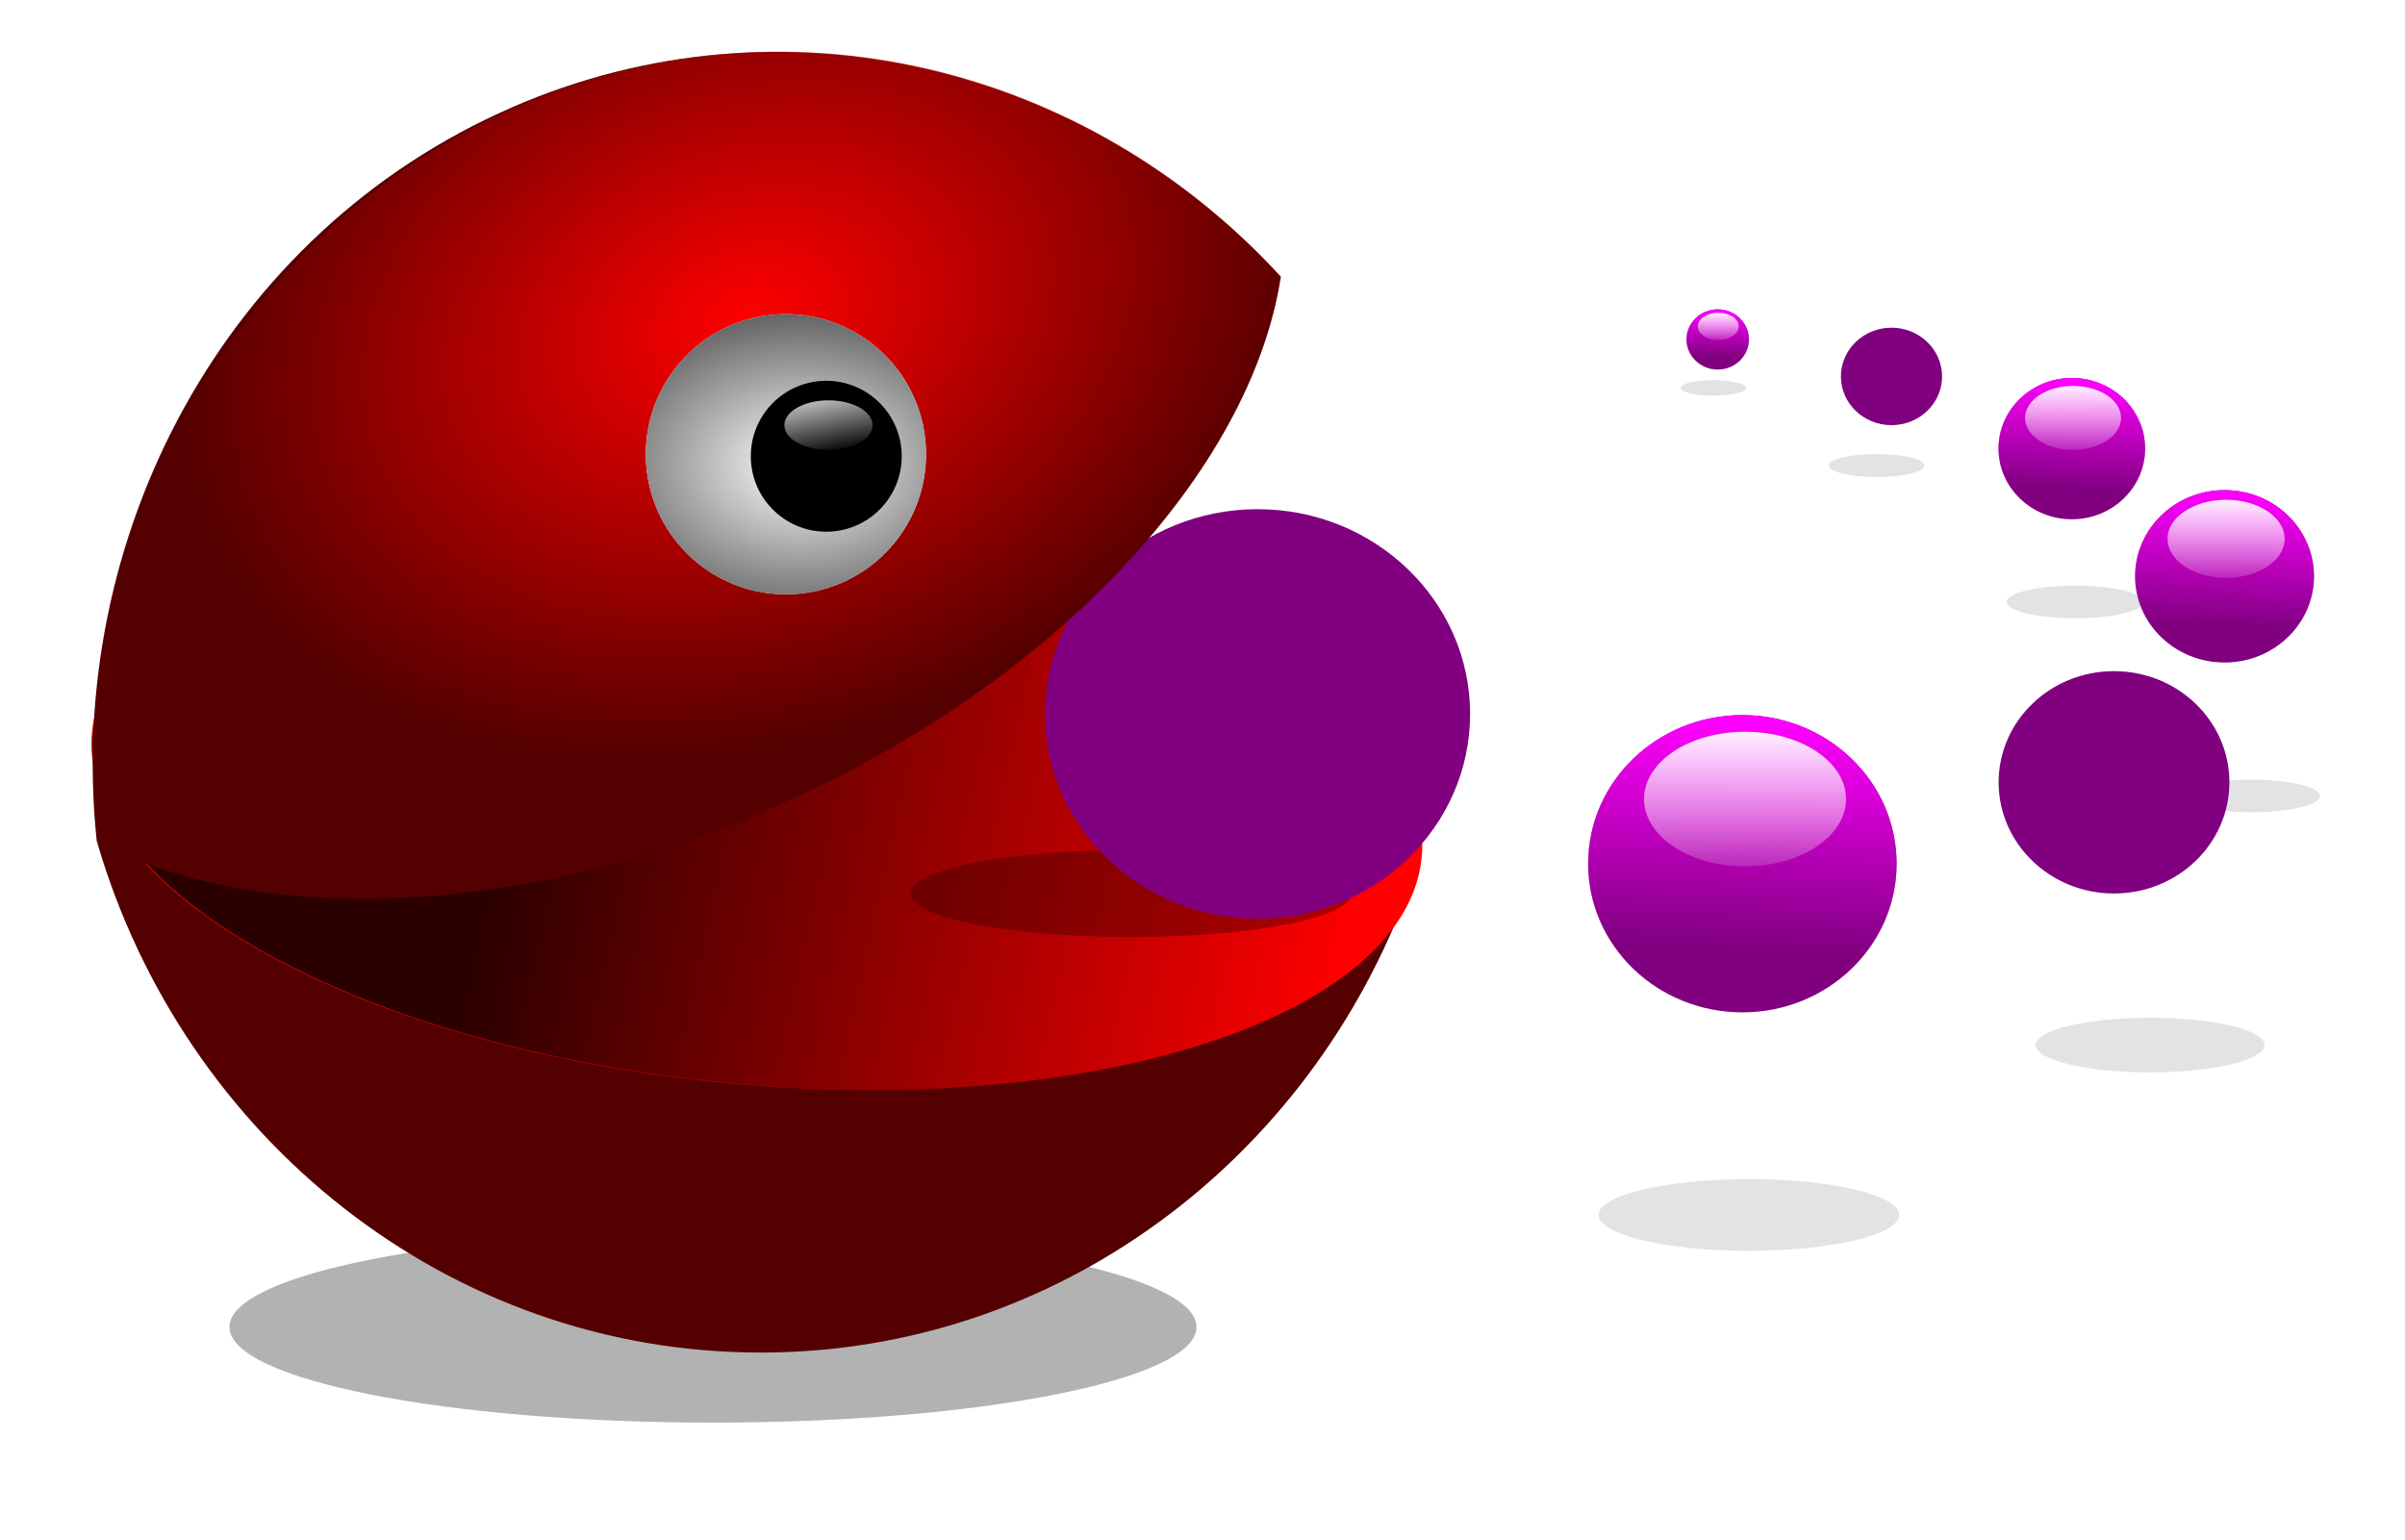 <?xml version="1.0" encoding="UTF-8" standalone="no"?>
<!-- Created with Inkscape (http://www.inkscape.org/) -->
<svg xmlns:rdf="http://www.w3.org/1999/02/22-rdf-syntax-ns#" xmlns="http://www.w3.org/2000/svg" xmlns:cc="http://creativecommons.org/ns#" xmlns:xlink="http://www.w3.org/1999/xlink" xmlns:dc="http://purl.org/dc/elements/1.1/" xmlns:svg="http://www.w3.org/2000/svg" xmlns:inkscape="http://www.inkscape.org/namespaces/inkscape" xmlns:sodipodi="http://sodipodi.sourceforge.net/DTD/sodipodi-0.dtd" xmlns:ns1="http://sozi.baierouge.fr" id="svg5559" viewBox="0 0 1062.9 680.76" version="1.1" inkscape:version="0.91 r13725">
  <defs id="defs3">
    <filter id="filter5158" height="1.808" width="1.311" color-interpolation-filters="sRGB" y="-.404" x="-.155">
      <feGaussianBlur id="feGaussianBlur5160" stdDeviation="3.017"/>
    </filter>
    <linearGradient id="linearGradient5076" y2="202.62" xlink:href="#linearGradient4461" gradientUnits="userSpaceOnUse" x2="599.66" y1="165.86" x1="601.46"/>
    <linearGradient id="linearGradient4461">
      <stop id="stop4463" style="stop-color:#ff00ff" offset="0"/>
      <stop id="stop4465" style="stop-color:#ff00ff;stop-opacity:0" offset="1"/>
    </linearGradient>
    <linearGradient id="linearGradient5078" y2="222.37" xlink:href="#linearGradient4471" gradientUnits="userSpaceOnUse" x2="600.16" y1="161.01" x1="600.16"/>
    <linearGradient id="linearGradient4471">
      <stop id="stop4473" style="stop-color:#ffffff" offset="0"/>
      <stop id="stop4475" style="stop-color:#ffffff;stop-opacity:0" offset="1"/>
    </linearGradient>
    <filter id="filter5021" height="1.389" width="1.149" color-interpolation-filters="sRGB" y="-.194" x="-.075">
      <feGaussianBlur id="feGaussianBlur5023" stdDeviation="1.452"/>
    </filter>
    <linearGradient id="linearGradient4453" y2="188.89" gradientUnits="userSpaceOnUse" x2="688.74" y1="123.26" x1="518.19">
      <stop id="stop4449" style="stop-color:#2b0000" offset="0"/>
      <stop id="stop4451" style="stop-color:#2b0000;stop-opacity:0" offset="1"/>
    </linearGradient>
    <radialGradient id="radialGradient4369" xlink:href="#linearGradient4363" gradientUnits="userSpaceOnUse" cy="121.17" cx="556.96" gradientTransform="matrix(.894 -.283 .193 .654 33.08 199.4)" r="88.514"/>
    <linearGradient id="linearGradient4363">
      <stop id="stop4365" style="stop-color:#ff0000" offset="0"/>
      <stop id="stop4367" style="stop-color:#ff0000;stop-opacity:0" offset="1"/>
    </linearGradient>
    <radialGradient id="radialGradient5202" gradientUnits="userSpaceOnUse" cy="168.67" cx="537.72" gradientTransform="matrix(1.96 .025 -.018 1.426 -513.18 -85.176)" r="15.212">
      <stop id="stop5178" style="stop-color:#ffffff" offset="0"/>
      <stop id="stop5180" style="stop-color:#333333" offset="1"/>
    </radialGradient>
    <linearGradient id="linearGradient5204" y2="183.19" gradientUnits="userSpaceOnUse" x2="544.32" y1="141.41" x1="529.88">
      <stop id="stop5033" style="stop-color:#f9f9f9" offset="0"/>
      <stop id="stop5035" style="stop-color:#f9f9f9;stop-opacity:0" offset="1"/>
    </linearGradient>
  </defs>
  <g id="layer1" transform="translate(-22.201 -26.951)">
    <g id="g5258" transform="matrix(3.075 0 0 3.075 -1352 -203.96)">
      <g id="g5206">
        <path id="path5170" style="opacity:0.33;filter:url(#filter5158);fill:#000000" d="m640.9 200.82c0 4.95-10.434 8.964-23.305 8.964s-23.305-4.013-23.305-8.964c0-4.95 10.434-8.964 23.305-8.964s23.305 4.013 23.305 8.964z" transform="matrix(.296 0 0 .184 533.8 105.06)"/>
        <path id="path5168" style="opacity:0.33;filter:url(#filter5158);fill:#000000" d="m640.9 200.82c0 4.95-10.434 8.964-23.305 8.964s-23.305-4.013-23.305-8.964c0-4.95 10.434-8.964 23.305-8.964s23.305 4.013 23.305 8.964z" transform="matrix(.422 0 0 .262 484.51 109)"/>
        <path id="path5166" style="opacity:0.33;filter:url(#filter5158);fill:#000000" d="m640.9 200.82c0 4.95-10.434 8.964-23.305 8.964s-23.305-4.013-23.305-8.964c0-4.95 10.434-8.964 23.305-8.964s23.305 4.013 23.305 8.964z" transform="matrix(.422 0 0 .262 509.86 136.89)"/>
        <path id="path5116" style="opacity:.55;filter:url(#filter5158);fill:#000000" d="m640.9 200.82c0 4.95-10.434 8.964-23.305 8.964s-23.305-4.013-23.305-8.964c0-4.95 10.434-8.964 23.305-8.964s23.305 4.013 23.305 8.964z" transform="matrix(2.982 0 0 1.533 -1292.3 -42.019)"/>
        <g id="g5068" transform="matrix(.421 0 0 .421 502.38 83.115)">
          <path id="path5070" style="fill:#800080" d="m622.07 188.72c0 13.119-11.036 23.753-24.65 23.753s-24.65-10.635-24.65-23.753c0-13.119 11.036-23.753 24.65-23.753s24.65 10.635 24.65 23.753z" transform="matrix(1.239 0 0 1.239 -112.56 -56.11)"/>
          <path id="path5072" style="fill:url(#linearGradient5076)" d="m622.07 188.72c0 13.119-11.036 23.753-24.65 23.753s-24.65-10.635-24.65-23.753c0-13.119 11.036-23.753 24.65-23.753s24.65 10.635 24.65 23.753z" transform="matrix(1.239 0 0 1.239 -112.56 -56.11)"/>
          <path id="path5074" style="fill:url(#linearGradient5078)" d="m622.07 188.72c0 13.119-11.036 23.753-24.65 23.753s-24.65-10.635-24.65-23.753c0-13.119 11.036-23.753 24.65-23.753s24.65 10.635 24.65 23.753z" transform="matrix(.811 0 0 .561 143.66 59.039)"/>
        </g>
        <path id="path4359" style="fill:#550000" d="m556.22 269.51c-44.944 0-82.939-30.873-95.345-73.281 16.978-20.442 51.784-34.469 91.959-34.469 44.303 0 82.055 17.058 96.594 40.969-14.226 39.036-50.588 66.781-93.208 66.781z"/>
        <path id="path4351" style="fill:#ff0000" d="m709.88 163.11c0 20.653-67.537 37.395-150.85 37.395-83.312 0-150.85-16.742-150.85-37.395s67.537-37.395 150.85-37.395c83.312 0 150.85 16.742 150.85 37.395z" transform="matrix(.634 .048 0 1.119 201.25 -20.059)"/>
        <path id="path4479" style="opacity:.55;filter:url(#filter5021);fill:#000000" d="m640.9 200.82c0 4.95-10.434 8.964-23.305 8.964s-23.305-4.013-23.305-8.964c0-4.95 10.434-8.964 23.305-8.964s23.305 4.013 23.305 8.964z" transform="matrix(1.36 0 0 .699 -230.47 63.147)"/>
        <path id="path4445" style="fill:url(#linearGradient4453)" d="m709.88 163.11c0 20.653-67.537 37.395-150.85 37.395-83.312 0-150.85-16.742-150.85-37.395s67.537-37.395 150.85-37.395c83.312 0 150.85 16.742 150.85 37.395z" transform="matrix(.635 .048 0 1.119 200.99 -20.059)"/>
        <g id="g5039">
          <path id="path4457" style="fill:#800080" d="m622.07 188.72c0 13.119-11.036 23.753-24.65 23.753s-24.65-10.635-24.65-23.753c0-13.119 11.036-23.753 24.65-23.753s24.65 10.635 24.65 23.753z" transform="matrix(1.239 0 0 1.239 -112.56 -56.11)"/>
          <path id="path4459" style="fill:url(#linearGradient5076)" d="m622.07 188.72c0 13.119-11.036 23.753-24.65 23.753s-24.65-10.635-24.65-23.753c0-13.119 11.036-23.753 24.65-23.753s24.65 10.635 24.65 23.753z" transform="matrix(1.239 0 0 1.239 -112.56 -56.11)"/>
          <path id="path4469" style="fill:url(#linearGradient5078)" d="m622.07 188.72c0 13.119-11.036 23.753-24.65 23.753s-24.65-10.635-24.65-23.753c0-13.119 11.036-23.753 24.65-23.753s24.65 10.635 24.65 23.753z" transform="matrix(.811 0 0 .561 143.66 59.039)"/>
        </g>
        <path id="path4349" style="fill:#550000" d="m520.43 90.549c-41.149 17.938-64.278 61.541-59.622 105.56 23.264 12.053 60.429 11.082 97.212-4.953 40.562-17.682 68.685-48.463 72.967-76.29-27.77-30.288-71.54-41.332-110.56-24.321z"/>
        <path id="path4361" style="fill:url(#radialGradient4369)" d="m520.99 90.512c-40.933 17.924-63.93 61.519-59.283 105.54 23.149 12.061 60.123 11.101 96.713-4.921 40.349-17.669 68.319-48.44 72.569-76.266-27.63-30.297-71.18-41.355-110-24.358z"/>
        <path id="path4375" style="fill:url(#radialGradient4369)" d="m520.99 90.512c-40.933 17.924-63.93 61.519-59.283 105.54 23.149 12.061 60.123 11.101 96.713-4.921 40.349-17.669 68.319-48.44 72.569-76.266-27.63-30.297-71.18-41.355-110-24.358z"/>
        <g id="g5044" transform="matrix(.726 0 0 .726 241.65 70.224)">
          <path id="path5046" style="fill:#800080" d="m622.07 188.72c0 13.119-11.036 23.753-24.65 23.753s-24.65-10.635-24.65-23.753c0-13.119 11.036-23.753 24.65-23.753s24.65 10.635 24.65 23.753z" transform="matrix(1.239 0 0 1.239 -112.56 -56.11)"/>
          <path id="path5048" style="fill:url(#linearGradient5076)" d="m622.07 188.72c0 13.119-11.036 23.753-24.65 23.753s-24.65-10.635-24.65-23.753c0-13.119 11.036-23.753 24.65-23.753s24.65 10.635 24.65 23.753z" transform="matrix(1.239 0 0 1.239 -112.56 -56.11)"/>
          <path id="path5050" style="fill:url(#linearGradient5078)" d="m622.07 188.72c0 13.119-11.036 23.753-24.65 23.753s-24.65-10.635-24.65-23.753c0-13.119 11.036-23.753 24.65-23.753s24.65 10.635 24.65 23.753z" transform="matrix(.811 0 0 .561 143.66 59.039)"/>
        </g>
        <g id="g5056" transform="matrix(.543 0 0 .543 409.92 91.045)">
          <path id="path5058" style="fill:#800080" d="m622.07 188.72c0 13.119-11.036 23.753-24.65 23.753s-24.65-10.635-24.65-23.753c0-13.119 11.036-23.753 24.65-23.753s24.65 10.635 24.65 23.753z" transform="matrix(1.239 0 0 1.239 -112.56 -56.11)"/>
          <path id="path5060" style="fill:url(#linearGradient5076)" d="m622.07 188.72c0 13.119-11.036 23.753-24.65 23.753s-24.65-10.635-24.65-23.753c0-13.119 11.036-23.753 24.65-23.753s24.65 10.635 24.65 23.753z" transform="matrix(1.239 0 0 1.239 -112.56 -56.11)"/>
          <path id="path5062" style="fill:url(#linearGradient5078)" d="m622.07 188.72c0 13.119-11.036 23.753-24.65 23.753s-24.65-10.635-24.65-23.753c0-13.119 11.036-23.753 24.65-23.753s24.65 10.635 24.65 23.753z" transform="matrix(.811 0 0 .561 143.66 59.039)"/>
        </g>
        <g id="g5080" transform="matrix(.345 0 0 .345 528.13 78.27)">
          <path id="path5082" style="fill:#800080" d="m622.07 188.72c0 13.119-11.036 23.753-24.65 23.753s-24.65-10.635-24.65-23.753c0-13.119 11.036-23.753 24.65-23.753s24.65 10.635 24.65 23.753z" transform="matrix(1.239 0 0 1.239 -112.56 -56.11)"/>
          <path id="path5084" style="fill:url(#linearGradient5076)" d="m622.07 188.72c0 13.119-11.036 23.753-24.65 23.753s-24.65-10.635-24.65-23.753c0-13.119 11.036-23.753 24.65-23.753s24.65 10.635 24.65 23.753z" transform="matrix(1.239 0 0 1.239 -112.56 -56.11)"/>
          <path id="path5086" style="fill:url(#linearGradient5078)" d="m622.07 188.72c0 13.119-11.036 23.753-24.65 23.753s-24.65-10.635-24.65-23.753c0-13.119 11.036-23.753 24.65-23.753s24.65 10.635 24.65 23.753z" transform="matrix(.811 0 0 .561 143.66 59.039)"/>
        </g>
        <g id="g5092" transform="matrix(.238 0 0 .238 569.37 86.905)">
          <path id="path5094" style="fill:#800080" d="m622.07 188.72c0 13.119-11.036 23.753-24.65 23.753s-24.65-10.635-24.65-23.753c0-13.119 11.036-23.753 24.65-23.753s24.65 10.635 24.65 23.753z" transform="matrix(1.239 0 0 1.239 -112.56 -56.11)"/>
          <path id="path5096" style="fill:url(#linearGradient5076)" d="m622.07 188.72c0 13.119-11.036 23.753-24.65 23.753s-24.65-10.635-24.65-23.753c0-13.119 11.036-23.753 24.65-23.753s24.65 10.635 24.65 23.753z" transform="matrix(1.239 0 0 1.239 -112.56 -56.11)"/>
          <path id="path5098" style="fill:url(#linearGradient5078)" d="m622.07 188.72c0 13.119-11.036 23.753-24.65 23.753s-24.65-10.635-24.65-23.753c0-13.119 11.036-23.753 24.65-23.753s24.65 10.635 24.65 23.753z" transform="matrix(.811 0 0 .561 143.66 59.039)"/>
        </g>
        <g id="g5104" transform="matrix(.147 0 0 .147 601.51 97.764)">
          <path id="path5106" style="fill:#800080" d="m622.07 188.72c0 13.119-11.036 23.753-24.65 23.753s-24.65-10.635-24.65-23.753c0-13.119 11.036-23.753 24.65-23.753s24.65 10.635 24.65 23.753z" transform="matrix(1.239 0 0 1.239 -112.56 -56.11)"/>
          <path id="path5108" style="fill:url(#linearGradient5076)" d="m622.07 188.72c0 13.119-11.036 23.753-24.65 23.753s-24.65-10.635-24.65-23.753c0-13.119 11.036-23.753 24.65-23.753s24.65 10.635 24.65 23.753z" transform="matrix(1.239 0 0 1.239 -112.56 -56.11)"/>
          <path id="path5110" style="fill:url(#linearGradient5078)" d="m622.07 188.72c0 13.119-11.036 23.753-24.65 23.753s-24.65-10.635-24.65-23.753c0-13.119 11.036-23.753 24.65-23.753s24.65 10.635 24.65 23.753z" transform="matrix(.811 0 0 .561 143.66 59.039)"/>
        </g>
        <path id="path5162" style="opacity:0.33;filter:url(#filter5158);fill:#000000" d="m640.9 200.82c0 4.95-10.434 8.964-23.305 8.964s-23.305-4.013-23.305-8.964c0-4.95 10.434-8.964 23.305-8.964s23.305 4.013 23.305 8.964z" transform="matrix(.927 0 0 .575 125.74 134.26)"/>
        <path id="path5164" style="opacity:0.33;filter:url(#filter5158);fill:#000000" d="m640.9 200.82c0 4.95-10.434 8.964-23.305 8.964s-23.305-4.013-23.305-8.964c0-4.95 10.434-8.964 23.305-8.964s23.305 4.013 23.305 8.964z" transform="matrix(.706 0 0 .438 319.9 137.35)"/>
        <path id="path5172" style="opacity:0.33;filter:url(#filter5158);fill:#000000" d="m640.9 200.82c0 4.95-10.434 8.964-23.305 8.964s-23.305-4.013-23.305-8.964c0-4.95 10.434-8.964 23.305-8.964s23.305 4.013 23.305 8.964z" transform="matrix(.202 0 0 .125 568.38 105.75)"/>
        <g id="g5194" transform="matrix(.957 0 0 .957 232.39 6.83)">
          <g id="g5184">
            <path id="path4371" style="fill:#ffffff" d="m551.42 167.55c0 8.401-6.811 15.212-15.212 15.212-8.401 0-15.212-6.811-15.212-15.212 0-8.401 6.811-15.212 15.212-15.212 8.401 0 15.212 6.811 15.212 15.212z" transform="matrix(1.383 -.017 .017 1.383 -402.25 -83.052)"/>
            <path id="path5174" style="fill:url(#radialGradient5202)" d="m551.42 167.55c0 8.401-6.811 15.212-15.212 15.212-8.401 0-15.212-6.811-15.212-15.212 0-8.401 6.811-15.212 15.212-15.212 8.401 0 15.212 6.811 15.212 15.212z" transform="matrix(1.383 -.017 .017 1.383 -402.25 -83.052)"/>
          </g>
          <g id="g5188" transform="matrix(.808 0 0 .808 -99.128 26.125)">
            <path id="path4373" style="fill:#000000" d="m551.42 167.55c0 8.401-6.811 15.212-15.212 15.212-8.401 0-15.212-6.811-15.212-15.212 0-8.401 6.811-15.212 15.212-15.212 8.401 0 15.212 6.811 15.212 15.212z" transform="matrix(.922 -.012 .012 .922 57.27 -7.288)"/>
            <path id="path5029" style="fill:url(#linearGradient5204)" d="m551.42 167.55c0 8.401-6.811 15.212-15.212 15.212-8.401 0-15.212-6.811-15.212-15.212 0-8.401 6.811-15.212 15.212-15.212 8.401 0 15.212 6.811 15.212 15.212z" transform="matrix(.539 -.004 .007 .303 263.89 86.352)"/>
          </g>
        </g>
        <path id="path5025" style="fill:url(#linearGradient5078)" d="m622.07 188.72c0 13.119-11.036 23.753-24.65 23.753s-24.65-10.635-24.65-23.753c0-13.119 11.036-23.753 24.65-23.753s24.65 10.635 24.65 23.753z" transform="matrix(1.875 0 0 .967 -560.13 -74.66)"/>
      </g>
    </g>
  </g>
</svg>
